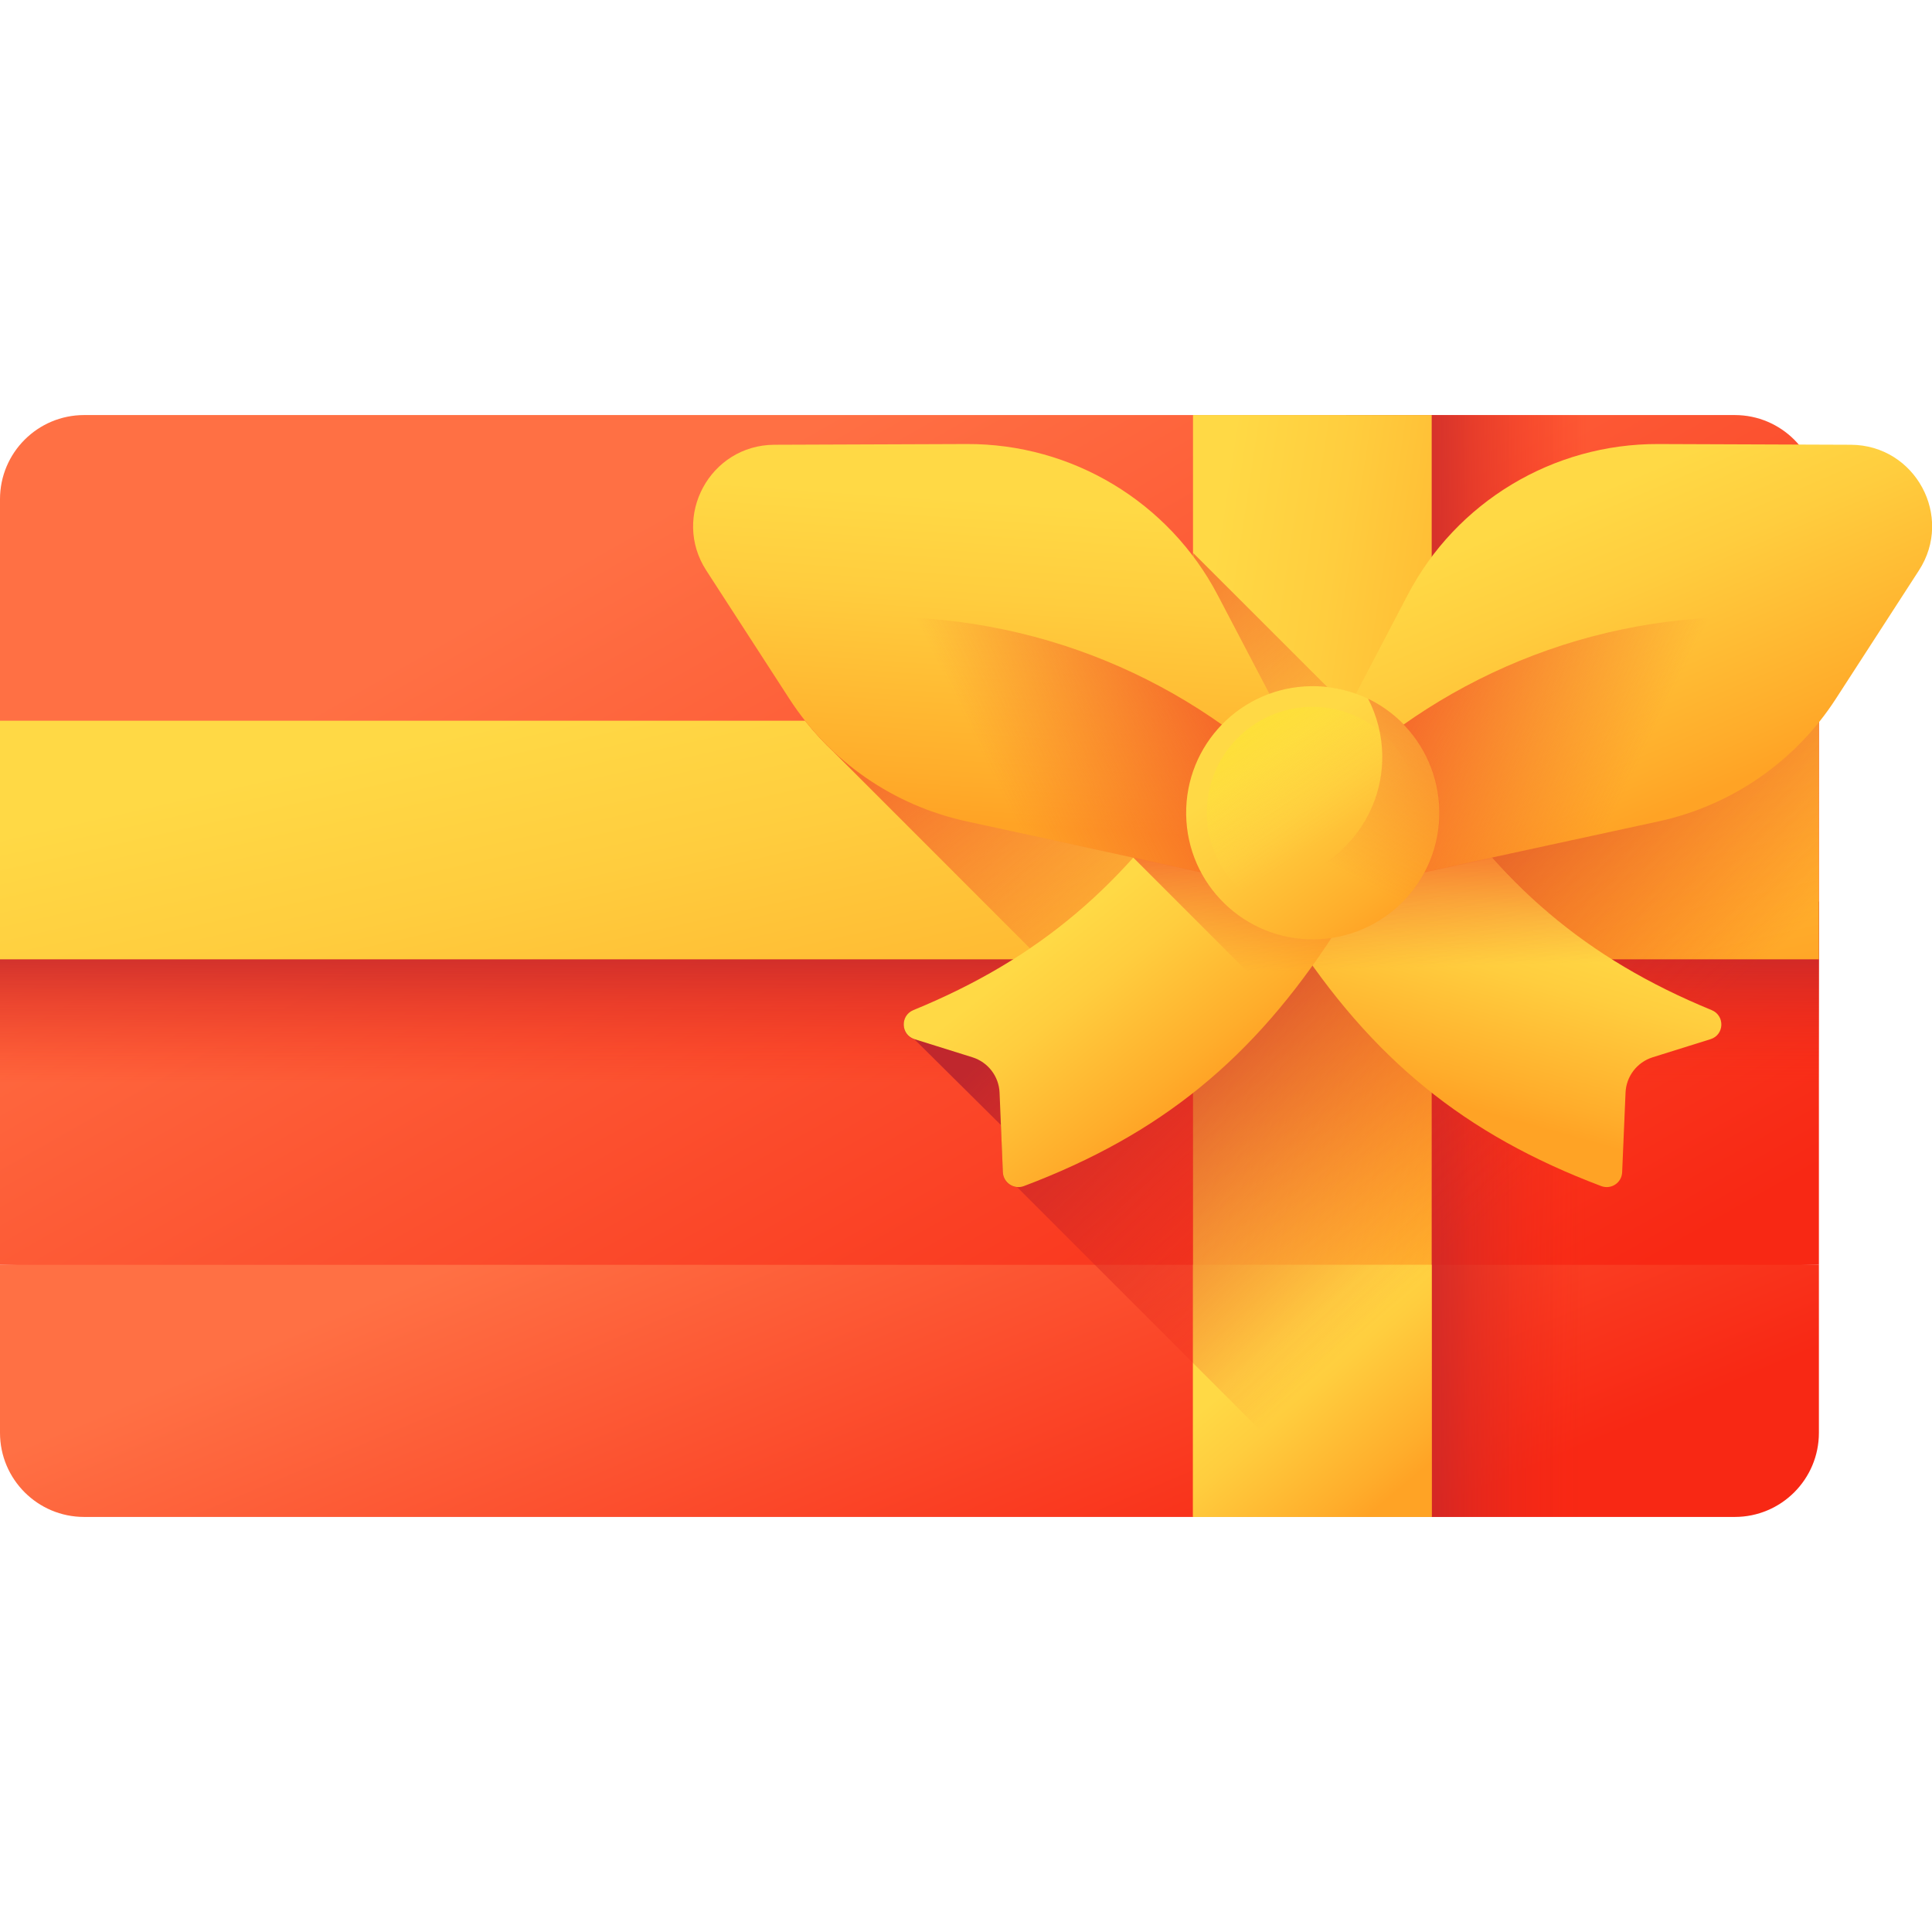 <svg width="24" height="24" viewBox="0 0 24 24" fill="none" xmlns="http://www.w3.org/2000/svg">
<g clip-path="url(#clip0_7_17287)">
<path d="M22.595 15.712L11.13 15.383L0 15.712V17.799C0 18.376 0.468 18.844 1.045 18.844H21.55C22.127 18.844 22.595 18.376 22.595 17.799V15.712Z" fill="url(#paint0_linear_7_17287)"/>
<path d="M22.595 15.712H0V6.201C0 5.624 0.468 5.156 1.045 5.156H21.55C22.127 5.156 22.595 5.624 22.595 6.201V15.712Z" fill="url(#paint1_linear_7_17287)"/>
<path d="M0 11.199H22.595V15.713H0V11.199Z" fill="url(#paint2_linear_7_17287)"/>
<path d="M21.546 5.156H16.719V18.844H21.546C22.123 18.844 22.591 18.376 22.591 17.799V15.712V6.201C22.591 5.624 22.123 5.156 21.546 5.156Z" fill="url(#paint3_linear_7_17287)"/>
<path d="M14.82 5.156H17.785V18.844H14.82V5.156Z" fill="url(#paint4_linear_7_17287)"/>
<path d="M0 8.953H22.595V11.917H0V8.953Z" fill="url(#paint5_linear_7_17287)"/>
<path d="M14.82 15.711H17.785V18.843H14.82V15.711Z" fill="url(#paint6_linear_7_17287)"/>
<path d="M22.598 11.917V8.953H17.788V6.917C17.675 7.068 17.573 7.228 17.484 7.398L16.844 8.62C16.732 8.579 16.613 8.55 16.49 8.536L14.824 6.871V8.953H10C10.113 9.095 10.235 9.229 10.367 9.352L12.796 11.782C12.728 11.828 12.659 11.873 12.589 11.917H14.824V16.935L16.734 18.844H17.788V11.917H22.598V11.917Z" fill="url(#paint7_linear_7_17287)"/>
<path d="M22.597 8.953V17.8C22.597 18.377 22.129 18.845 21.552 18.845H16.733L12.636 14.748C12.543 14.741 12.462 14.667 12.458 14.566L12.434 13.976L11.361 12.912C11.189 12.858 11.18 12.62 11.347 12.552C11.798 12.366 12.209 12.157 12.589 11.917H17.787V8.953H22.597V8.953Z" fill="url(#paint8_linear_7_17287)"/>
<path d="M21.263 12.548C19.706 11.909 18.627 10.991 17.668 9.512L16.031 11.593C17.043 13.154 18.189 14.091 19.891 14.734C20.014 14.78 20.146 14.693 20.151 14.562L20.193 13.574C20.201 13.371 20.336 13.195 20.53 13.134L21.249 12.909C21.421 12.855 21.43 12.617 21.263 12.548Z" fill="url(#paint9_linear_7_17287)"/>
<path d="M11.346 12.548C12.904 11.909 13.983 10.991 14.942 9.512L16.578 11.593C15.567 13.154 14.42 14.091 12.719 14.734C12.596 14.78 12.464 14.693 12.458 14.562L12.417 13.574C12.409 13.371 12.274 13.195 12.08 13.134L11.361 12.909C11.189 12.855 11.18 12.617 11.346 12.548Z" fill="url(#paint10_linear_7_17287)"/>
<path d="M21.264 12.549C19.707 11.909 18.627 10.991 17.669 9.512L16.305 11.245L14.942 9.512C14.667 9.936 14.382 10.314 14.078 10.653V10.653L15.92 12.495C16.052 12.336 16.18 12.17 16.305 11.995C17.252 13.318 18.341 14.148 19.891 14.734C20.014 14.78 20.147 14.693 20.152 14.562L20.193 13.574C20.202 13.371 20.337 13.195 20.53 13.134L21.25 12.909C21.421 12.855 21.43 12.617 21.264 12.549Z" fill="url(#paint11_linear_7_17287)"/>
<path d="M16.422 9.42L17.483 7.395C18.09 6.235 19.293 5.51 20.602 5.516L22.992 5.525C23.793 5.529 24.273 6.416 23.837 7.087L22.804 8.683C22.301 9.46 21.51 10.006 20.606 10.203L17.527 10.871C16.693 11.052 16.026 10.177 16.422 9.42Z" fill="url(#paint12_linear_7_17287)"/>
<path d="M21.682 7.664C19.565 7.656 17.655 8.547 16.312 9.979C16.364 10.542 16.898 11.01 17.53 10.873L20.608 10.205C21.513 10.009 22.304 9.462 22.807 8.685L23.34 7.862C22.808 7.736 22.253 7.666 21.682 7.664Z" fill="url(#paint13_linear_7_17287)"/>
<path d="M16.189 9.42L15.128 7.395C14.521 6.235 13.318 5.51 12.009 5.516L9.619 5.525C8.819 5.529 8.339 6.416 8.774 7.087L9.807 8.683C10.31 9.46 11.101 10.006 12.006 10.203L15.084 10.871C15.919 11.052 16.585 10.177 16.189 9.42Z" fill="url(#paint14_linear_7_17287)"/>
<path d="M10.932 7.664C13.049 7.656 14.959 8.547 16.301 9.979C16.25 10.542 15.715 11.01 15.084 10.873L12.005 10.205C11.1 10.009 10.31 9.462 9.807 8.685L9.273 7.862C9.806 7.736 10.361 7.666 10.932 7.664Z" fill="url(#paint15_linear_7_17287)"/>
<path d="M17.88 10.074C17.893 10.942 17.199 11.656 16.33 11.669C15.461 11.681 14.747 10.987 14.735 10.119C14.722 9.25 15.416 8.536 16.285 8.524C17.154 8.511 17.868 9.205 17.88 10.074Z" fill="url(#paint16_linear_7_17287)"/>
<path d="M17.618 10.075C17.628 10.8 17.049 11.396 16.324 11.406C15.599 11.417 15.003 10.838 14.992 10.113C14.982 9.388 15.561 8.792 16.286 8.781C17.011 8.771 17.607 9.35 17.618 10.075Z" fill="url(#paint17_linear_7_17287)"/>
<path d="M16.995 8.68C17.104 8.89 17.167 9.128 17.171 9.381C17.183 10.249 16.489 10.963 15.62 10.976C15.367 10.979 15.127 10.923 14.914 10.82C15.18 11.332 15.718 11.678 16.334 11.669C17.202 11.657 17.896 10.943 17.884 10.074C17.875 9.458 17.514 8.931 16.995 8.68Z" fill="url(#paint18_linear_7_17287)"/>
</g>
<defs>
<linearGradient id="paint0_linear_7_17287" x1="10.041" y1="13.866" x2="12.95" y2="20.801" gradientUnits="userSpaceOnUse">
<stop stop-color="#FF7044"/>
<stop offset="1" stop-color="#F82814"/>
</linearGradient>
<linearGradient id="paint1_linear_7_17287" x1="8.625" y1="6.121" x2="15.65" y2="18.47" gradientUnits="userSpaceOnUse">
<stop stop-color="#FF7044"/>
<stop offset="1" stop-color="#F82814"/>
</linearGradient>
<linearGradient id="paint2_linear_7_17287" x1="11.297" y1="13.455" x2="11.297" y2="11.606" gradientUnits="userSpaceOnUse">
<stop stop-color="#F82814" stop-opacity="0"/>
<stop offset="1" stop-color="#C0272D"/>
</linearGradient>
<linearGradient id="paint3_linear_7_17287" x1="19.711" y1="12" x2="17.306" y2="12" gradientUnits="userSpaceOnUse">
<stop stop-color="#F82814" stop-opacity="0"/>
<stop offset="1" stop-color="#C0272D"/>
</linearGradient>
<linearGradient id="paint4_linear_7_17287" x1="14.345" y1="11.704" x2="19.155" y2="12.431" gradientUnits="userSpaceOnUse">
<stop stop-color="#FFD945"/>
<stop offset="0.304" stop-color="#FFCD3E"/>
<stop offset="0.856" stop-color="#FFAD2B"/>
<stop offset="1" stop-color="#FFA325"/>
</linearGradient>
<linearGradient id="paint5_linear_7_17287" x1="10.73" y1="7.935" x2="12.24" y2="14.591" gradientUnits="userSpaceOnUse">
<stop stop-color="#FFD945"/>
<stop offset="0.304" stop-color="#FFCD3E"/>
<stop offset="0.856" stop-color="#FFAD2B"/>
<stop offset="1" stop-color="#FFA325"/>
</linearGradient>
<linearGradient id="paint6_linear_7_17287" x1="15.847" y1="16.738" x2="17.357" y2="18.527" gradientUnits="userSpaceOnUse">
<stop stop-color="#FFD945"/>
<stop offset="0.304" stop-color="#FFCD3E"/>
<stop offset="0.856" stop-color="#FFAD2B"/>
<stop offset="1" stop-color="#FFA325"/>
</linearGradient>
<linearGradient id="paint7_linear_7_17287" x1="16.55" y1="10.309" x2="13.063" y2="6.058" gradientUnits="userSpaceOnUse">
<stop stop-color="#F35227" stop-opacity="0"/>
<stop offset="1" stop-color="#F35227"/>
</linearGradient>
<linearGradient id="paint8_linear_7_17287" x1="19.634" y1="14.06" x2="15.738" y2="9.866" gradientUnits="userSpaceOnUse">
<stop stop-color="#F82814" stop-opacity="0"/>
<stop offset="1" stop-color="#C0272D"/>
</linearGradient>
<linearGradient id="paint9_linear_7_17287" x1="18.932" y1="11.367" x2="18.261" y2="13.772" gradientUnits="userSpaceOnUse">
<stop stop-color="#FFD945"/>
<stop offset="0.304" stop-color="#FFCD3E"/>
<stop offset="0.856" stop-color="#FFAD2B"/>
<stop offset="1" stop-color="#FFA325"/>
</linearGradient>
<linearGradient id="paint10_linear_7_17287" x1="13.261" y1="11.511" x2="14.883" y2="13.562" gradientUnits="userSpaceOnUse">
<stop stop-color="#FFD945"/>
<stop offset="0.304" stop-color="#FFCD3E"/>
<stop offset="0.856" stop-color="#FFAD2B"/>
<stop offset="1" stop-color="#FFA325"/>
</linearGradient>
<linearGradient id="paint11_linear_7_17287" x1="17.74" y1="12.014" x2="17.684" y2="9.916" gradientUnits="userSpaceOnUse">
<stop stop-color="#F35227" stop-opacity="0"/>
<stop offset="1" stop-color="#F35227"/>
</linearGradient>
<linearGradient id="paint12_linear_7_17287" x1="19.343" y1="6.302" x2="20.909" y2="9.994" gradientUnits="userSpaceOnUse">
<stop stop-color="#FFD945"/>
<stop offset="0.304" stop-color="#FFCD3E"/>
<stop offset="0.856" stop-color="#FFAD2B"/>
<stop offset="1" stop-color="#FFA325"/>
</linearGradient>
<linearGradient id="paint13_linear_7_17287" x1="20.365" y1="9.46" x2="17.09" y2="7.868" gradientUnits="userSpaceOnUse">
<stop stop-color="#F35227" stop-opacity="0"/>
<stop offset="1" stop-color="#F35227"/>
</linearGradient>
<linearGradient id="paint14_linear_7_17287" x1="12.597" y1="6.229" x2="12.317" y2="10.228" gradientUnits="userSpaceOnUse">
<stop stop-color="#FFD945"/>
<stop offset="0.304" stop-color="#FFCD3E"/>
<stop offset="0.856" stop-color="#FFAD2B"/>
<stop offset="1" stop-color="#FFA325"/>
</linearGradient>
<linearGradient id="paint15_linear_7_17287" x1="12.249" y1="9.466" x2="15.524" y2="7.873" gradientUnits="userSpaceOnUse">
<stop stop-color="#F35227" stop-opacity="0"/>
<stop offset="1" stop-color="#F35227"/>
</linearGradient>
<linearGradient id="paint16_linear_7_17287" x1="15.782" y1="9.369" x2="17.255" y2="11.435" gradientUnits="userSpaceOnUse">
<stop stop-color="#FFD945"/>
<stop offset="0.304" stop-color="#FFCD3E"/>
<stop offset="0.856" stop-color="#FFAD2B"/>
<stop offset="1" stop-color="#FFA325"/>
</linearGradient>
<linearGradient id="paint17_linear_7_17287" x1="16.494" y1="10.4" x2="14.956" y2="7.982" gradientUnits="userSpaceOnUse">
<stop stop-color="#FFD945" stop-opacity="0"/>
<stop offset="1" stop-color="#FBED21"/>
</linearGradient>
<linearGradient id="paint18_linear_7_17287" x1="16.356" y1="10.673" x2="18.462" y2="6.622" gradientUnits="userSpaceOnUse">
<stop stop-color="#F35227" stop-opacity="0"/>
<stop offset="1" stop-color="#F35227"/>
</linearGradient>
<clipPath id="clip0_7_17287">
<rect width="24" height="24" fill="white"/>
</clipPath>
</defs>
</svg>

